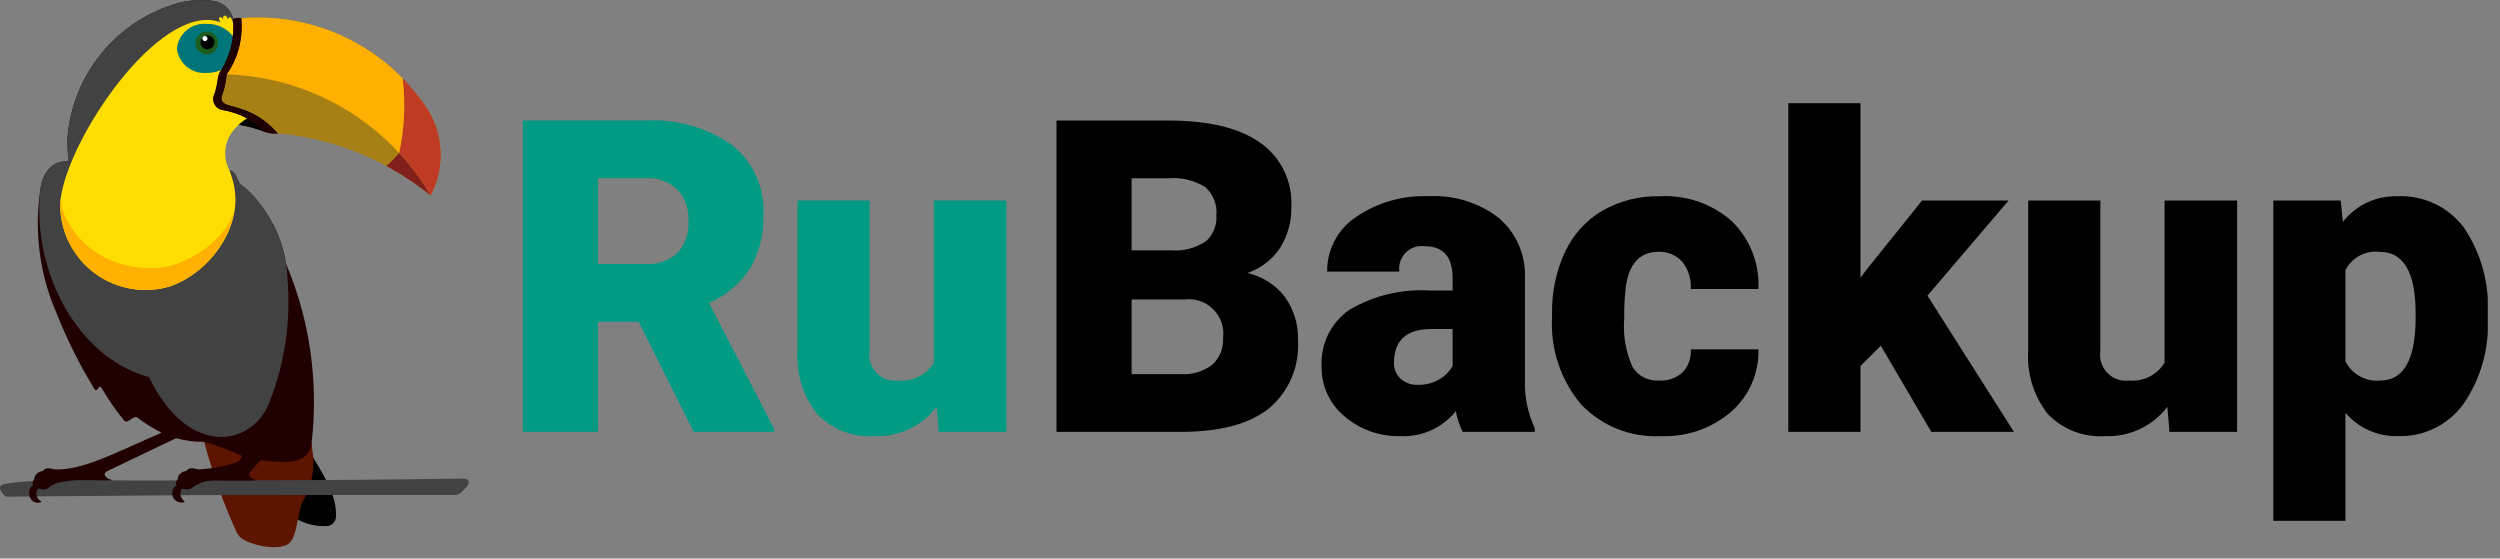 <?xml version="1.0" encoding="UTF-8"?> <svg xmlns="http://www.w3.org/2000/svg" width="188" height="42" viewBox="0 0 188 42" fill="none"><rect x="0" y="0" width="188" height="42" fill="#808080" stroke="none"/><g clip-path="url(#clip0_7505_240495)"><path d="M48.022 24.194H44.964V32.476H39.314V9.064H48.537C50.857 8.927 53.154 9.578 55.057 10.911C55.836 11.531 56.455 12.329 56.864 13.237C57.273 14.145 57.459 15.137 57.407 16.132C57.46 17.547 57.117 18.948 56.417 20.179C55.662 21.332 54.584 22.237 53.318 22.781L58.212 32.235V32.476H52.159L48.022 24.194ZM44.964 19.853H48.537C48.978 19.886 49.42 19.828 49.837 19.683C50.254 19.537 50.636 19.307 50.96 19.007C51.533 18.358 51.825 17.509 51.773 16.645C51.823 15.776 51.528 14.921 50.952 14.268C50.631 13.964 50.251 13.731 49.835 13.582C49.42 13.434 48.978 13.373 48.537 13.405H44.964V19.853Z" fill="#009B82"></path><path d="M70.434 30.595C69.891 31.307 69.185 31.879 68.376 32.263C67.566 32.646 66.677 32.829 65.781 32.797C64.981 32.854 64.177 32.734 63.428 32.447C62.678 32.159 62.001 31.711 61.443 31.133C60.379 29.775 59.855 28.071 59.971 26.349V15.078H65.395V26.382C65.348 26.68 65.371 26.986 65.463 27.274C65.555 27.562 65.712 27.826 65.923 28.042C66.134 28.259 66.392 28.424 66.678 28.524C66.963 28.623 67.268 28.655 67.568 28.617C68.091 28.662 68.616 28.561 69.085 28.325C69.554 28.09 69.948 27.729 70.224 27.282V15.078H75.681V32.476H70.594L70.434 30.595Z" fill="#009B82"></path><path d="M79.449 32.476V9.064H87.868C90.883 9.064 93.177 9.616 94.749 10.72C95.519 11.254 96.139 11.976 96.552 12.818C96.964 13.659 97.156 14.592 97.108 15.528C97.14 16.622 96.849 17.701 96.27 18.631C95.678 19.515 94.814 20.182 93.808 20.529C94.927 20.783 95.924 21.42 96.624 22.33C97.297 23.264 97.642 24.395 97.606 25.545C97.675 26.518 97.514 27.493 97.135 28.391C96.756 29.29 96.17 30.086 95.425 30.715C93.971 31.867 91.817 32.454 88.962 32.476L79.449 32.476ZM85.099 18.824H88.045C88.976 18.899 89.905 18.661 90.685 18.147C90.956 17.903 91.168 17.6 91.304 17.262C91.441 16.924 91.499 16.559 91.473 16.195C91.511 15.797 91.453 15.395 91.305 15.024C91.156 14.652 90.922 14.321 90.62 14.058C89.795 13.555 88.831 13.326 87.868 13.405H85.099L85.099 18.824ZM85.099 22.522V28.134H88.801C89.643 28.19 90.477 27.942 91.152 27.435C91.428 27.19 91.646 26.885 91.788 26.544C91.93 26.203 91.993 25.834 91.973 25.465C92.029 25.068 91.993 24.663 91.868 24.282C91.742 23.901 91.529 23.555 91.247 23.269C90.965 22.984 90.62 22.768 90.241 22.639C89.861 22.509 89.457 22.469 89.059 22.522L85.099 22.522Z" fill="black"></path><path d="M109.994 32.476C109.753 31.982 109.58 31.457 109.479 30.916C108.98 31.538 108.34 32.033 107.613 32.36C106.885 32.687 106.091 32.837 105.294 32.797C103.763 32.837 102.271 32.307 101.109 31.31C100.559 30.857 100.118 30.285 99.82 29.638C99.521 28.991 99.373 28.284 99.386 27.572C99.339 26.739 99.507 25.908 99.873 25.159C100.24 24.41 100.793 23.768 101.479 23.294C103.317 22.215 105.436 21.711 107.563 21.847H109.238V20.926C109.238 19.321 108.546 18.519 107.161 18.519C106.901 18.48 106.635 18.502 106.384 18.584C106.134 18.666 105.906 18.805 105.719 18.989C105.531 19.174 105.39 19.401 105.305 19.65C105.22 19.899 105.194 20.165 105.23 20.426H99.805C99.794 19.618 99.985 18.821 100.361 18.106C100.736 17.39 101.283 16.78 101.954 16.33C103.563 15.227 105.486 14.675 107.435 14.756C109.327 14.65 111.195 15.227 112.699 16.38C113.34 16.928 113.851 17.612 114.194 18.383C114.537 19.153 114.702 19.991 114.678 20.834V28.537C114.628 29.8 114.882 31.057 115.419 32.202V32.476L109.994 32.476ZM106.598 28.939C107.189 28.961 107.774 28.81 108.28 28.504C108.678 28.264 109.007 27.927 109.238 27.524V24.741H107.66C105.771 24.741 104.827 25.588 104.827 27.282C104.819 27.506 104.859 27.729 104.945 27.936C105.031 28.143 105.161 28.328 105.326 28.48C105.675 28.792 106.13 28.956 106.598 28.939Z" fill="black"></path><path d="M124.764 28.617C125.086 28.637 125.408 28.593 125.712 28.486C126.016 28.38 126.296 28.214 126.535 27.998C126.752 27.768 126.918 27.495 127.023 27.198C127.128 26.9 127.17 26.584 127.146 26.269H132.233C132.258 27.155 132.087 28.035 131.732 28.846C131.377 29.658 130.847 30.381 130.181 30.965C128.713 32.222 126.824 32.877 124.893 32.797C123.782 32.855 122.672 32.672 121.639 32.261C120.606 31.85 119.673 31.221 118.904 30.417C117.357 28.582 116.574 26.222 116.715 23.825V23.6C116.683 21.995 117.016 20.403 117.689 18.945C118.292 17.651 119.271 16.57 120.498 15.841C121.822 15.092 123.324 14.717 124.844 14.756C126.819 14.652 128.756 15.327 130.237 16.637C130.911 17.297 131.438 18.093 131.782 18.972C132.126 19.85 132.28 20.792 132.233 21.734H127.146C127.197 20.984 126.961 20.243 126.486 19.66C126.261 19.419 125.986 19.229 125.68 19.104C125.375 18.979 125.045 18.922 124.716 18.937C123.31 18.937 122.489 19.832 122.253 21.622C122.167 22.401 122.129 23.186 122.14 23.97C122.041 25.215 122.257 26.464 122.768 27.604C122.978 27.938 123.274 28.209 123.626 28.387C123.977 28.566 124.371 28.645 124.764 28.617Z" fill="black"></path><path d="M141.436 25.996L139.907 27.524V32.476H134.483V7.761H139.907V20.882L140.455 20.159L144.543 15.078H151.046L144.945 22.233L151.448 32.476H145.235L141.436 25.996Z" fill="black"></path><path d="M162.984 30.595C162.442 31.307 161.736 31.879 160.927 32.263C160.117 32.646 159.228 32.829 158.333 32.797C157.532 32.854 156.728 32.735 155.979 32.447C155.229 32.16 154.552 31.711 153.995 31.133C152.93 29.775 152.405 28.071 152.521 26.349V15.078H157.946V26.382C157.899 26.68 157.923 26.986 158.014 27.274C158.106 27.563 158.263 27.826 158.474 28.042C158.685 28.259 158.943 28.424 159.229 28.524C159.514 28.623 159.819 28.655 160.119 28.617C160.642 28.662 161.167 28.561 161.636 28.325C162.105 28.09 162.499 27.729 162.775 27.282V15.078H168.232V32.476H163.145L162.984 30.595Z" fill="black"></path><path d="M187.081 23.905C187.199 26.205 186.557 28.479 185.254 30.377C184.692 31.153 183.948 31.779 183.088 32.202C182.228 32.623 181.277 32.828 180.32 32.797C179.574 32.817 178.832 32.669 178.15 32.366C177.468 32.063 176.862 31.612 176.376 31.045V39.165H170.951V15.078H176.022L176.183 16.686C176.668 16.064 177.292 15.566 178.005 15.231C178.718 14.896 179.5 14.733 180.288 14.756C181.253 14.712 182.214 14.905 183.086 15.319C183.959 15.732 184.717 16.353 185.294 17.128C186.584 19.048 187.212 21.338 187.081 23.648L187.081 23.905ZM181.655 23.568C181.655 20.48 180.754 18.937 178.952 18.937C178.432 18.876 177.907 18.976 177.446 19.223C176.986 19.47 176.612 19.853 176.376 20.32V27.169C176.614 27.646 176.99 28.039 177.456 28.297C177.921 28.556 178.454 28.667 178.984 28.617C180.711 28.617 181.602 27.127 181.655 24.146V23.568Z" fill="black"></path><path d="M23.518 34.361C23.482 34.316 23.441 34.276 23.396 34.24C23.522 35.318 23.305 36.407 22.777 37.355C22.599 37.638 22.479 37.954 22.425 38.284C22.294 38.925 22.367 38.541 22.283 38.968L22.283 38.971C22.317 39.011 22.358 39.047 22.403 39.075C23.002 39.398 23.673 39.566 24.354 39.565C24.399 39.565 24.618 39.557 24.682 39.552C24.868 39.509 25.031 39.398 25.139 39.241C25.247 39.084 25.292 38.892 25.265 38.703C25.285 37.399 24.594 36.105 23.518 34.361Z" fill="black"></path><path d="M23.427 33.2L23.416 33.2C23.414 33.218 23.413 33.237 23.41 33.255C23.03 34.928 20.862 34.486 19.595 34.377C19.127 34.307 18.666 34.198 18.217 34.05C17.303 33.642 16.365 33.289 15.408 32.996L15.292 32.993L15.352 33.22C15.527 33.874 15.717 34.525 15.922 35.173C16.087 35.719 16.737 37.504 16.737 37.504C17.046 38.311 17.375 39.107 17.733 39.885C17.815 40.093 17.939 40.281 18.099 40.438C19.062 41.126 21.035 41.386 21.696 40.894C22.132 40.529 22.226 39.889 22.403 39.075C22.486 38.649 22.413 39.032 22.544 38.392C22.599 38.061 22.719 37.745 22.897 37.462C23.501 36.337 23.707 35.039 23.48 33.782C23.466 33.622 23.427 33.2 23.427 33.2Z" fill="#5D1400"></path><path d="M34.605 35.989C32.519 36.029 29.269 36.057 27.287 36.077C20.774 36.141 15.453 36.112 15.453 36.112C15.453 36.112 11.549 36.165 7.856 36.116C5.614 36.086 3.595 36.113 2.192 36.196C1.546 36.216 0.903 36.289 0.268 36.414C-0.304 36.582 0.19 37.121 0.371 37.297C0.408 37.333 0.458 37.353 0.509 37.352L1.984 37.335L15.454 37.227L27.333 37.226L34.226 37.225C34.377 37.217 34.523 37.161 34.64 37.066C35.017 36.727 35.828 35.966 34.605 35.989Z" fill="#424242"></path><path d="M23.036 24.697C22.686 23.036 22.176 21.413 21.514 19.851C21.151 17.507 19.937 15.38 18.104 13.875C17.857 13.728 17.784 12.866 17.258 12.81C17.049 12.781 16.814 12.745 16.711 12.723C16.843 13.223 17.023 13.772 17.167 14.285C17.857 19.763 10.516 23.838 6.647 19.5C3.261 15.637 5.681 11.955 8.734 7.236C11.427 3.739 13.741 1.663 16.18 2.053C16.442 2.154 16.825 2.195 16.987 1.899C17.014 1.909 17.041 1.916 17.068 1.921C17.237 3.655 15.929 5.039 15.751 6.654C15.629 7.019 15.39 7.615 15.679 8.028C16.011 8.752 17.038 8.787 17.643 9.011C17.543 9.095 17.452 9.18 17.367 9.266C17.569 9.303 17.766 9.34 17.953 9.377C18.555 9.474 19.145 9.629 19.716 9.842C19.831 9.883 20.03 9.956 20.113 9.976C20.367 10.039 20.631 10.057 20.891 10.03C20.856 9.99 20.821 9.95 20.786 9.912L20.774 9.9L20.774 9.899C18.522 7.446 16.375 8.389 16.694 7.2C16.881 6.7 16.999 6.176 17.044 5.644C17.051 5.6 17.07 5.559 17.099 5.526C17.827 4.455 18.204 3.185 18.178 1.891C18.177 1.715 18.168 1.54 18.154 1.367C17.946 1.327 17.731 1.348 17.536 1.429L17.54 1.427C17.453 1.066 17.257 0.741 16.979 0.496C16.7 0.25 16.353 0.097 15.984 0.057C15.143 -0.045 14.289 0.008 13.466 0.211C11.183 0.841 9.15 2.162 7.646 3.992C6.143 5.823 5.242 8.073 5.067 10.436C5.06 10.614 5.059 10.749 5.125 11.964C5.132 12.093 5.085 12.169 4.965 12.154C4.902 12.145 4.838 12.142 4.775 12.146C3.694 12.216 3.15 13.332 3.04 14.197C3.035 14.241 3.032 14.287 3.027 14.332L3.024 14.324C2.562 17.465 2.992 20.672 4.264 23.581L4.264 23.58C5.05 25.559 6.006 27.468 7.119 29.284C7.13 29.301 7.146 29.315 7.164 29.325C7.183 29.334 7.203 29.339 7.224 29.338C7.245 29.338 7.265 29.332 7.283 29.321C7.301 29.311 7.316 29.295 7.326 29.277C7.435 29.09 7.555 28.995 7.667 29.219C8.162 30.067 8.723 30.876 9.344 31.638C9.61 31.913 9.956 31.233 10.316 31.39C10.891 31.831 11.505 32.215 12.152 32.54C8.746 34.001 6.293 35.37 4.138 35.301C3.566 35.16 3.414 35.173 3.225 35.422C3.053 35.43 2.89 35.501 2.767 35.622C2.644 35.743 2.571 35.905 2.561 36.077C2.499 36.126 2.458 36.196 2.444 36.274C2.431 36.352 2.446 36.432 2.488 36.499C1.924 36.774 2.186 38.097 3.112 37.749C3.119 37.704 3.062 37.671 3.024 37.649C2.947 37.602 2.881 37.538 2.832 37.462C2.782 37.386 2.75 37.3 2.738 37.211C2.726 37.121 2.734 37.029 2.762 36.943C2.79 36.857 2.836 36.778 2.898 36.712C3.019 36.783 3.159 36.817 3.299 36.808C3.439 36.799 3.573 36.749 3.684 36.663C4.519 35.826 7.395 36.217 8.458 36.123C8.472 36.123 8.464 36.097 8.45 36.095C7.945 36.002 7.673 35.651 8.051 35.435L13.243 32.95C13.93 33.148 14.644 33.239 15.359 33.22C16.335 33.508 17.29 33.864 18.217 34.285C18.116 34.466 17.969 34.713 17.784 34.775C16.858 35.071 15.898 35.247 14.927 35.301C14.355 35.16 14.203 35.173 14.014 35.422C13.842 35.43 13.679 35.501 13.556 35.622C13.433 35.743 13.36 35.905 13.35 36.077C13.288 36.126 13.246 36.196 13.233 36.274C13.22 36.352 13.235 36.432 13.277 36.499C13.129 36.592 13.02 36.736 12.973 36.904C12.925 37.072 12.942 37.252 13.02 37.408C13.098 37.565 13.231 37.686 13.394 37.749C13.557 37.812 13.738 37.812 13.9 37.749C13.607 37.455 13.415 37.109 13.709 36.739C13.831 36.798 13.966 36.822 14.101 36.809C14.236 36.796 14.365 36.745 14.473 36.663C14.788 36.431 15.149 36.27 15.532 36.188C15.761 36.157 15.993 36.139 16.225 36.136C16.953 36.135 18.855 36.164 19.195 36.118C19.234 36.113 19.213 36.093 19.207 36.086C18.771 35.976 18.603 35.682 18.839 35.446L19.595 34.611C20.862 34.72 23.03 35.162 23.41 33.489C23.77 30.558 23.643 27.587 23.036 24.697Z" fill="#200000"></path><path d="M21.623 21.009C21.563 17.904 19.548 14.765 18.104 13.875C17.857 13.728 17.784 12.866 17.258 12.811C17.06 12.785 16.881 12.755 16.711 12.723C16.836 13.195 17.008 13.718 17.167 14.285C17.857 19.763 10.516 23.838 6.647 19.5C3.261 15.637 5.681 11.955 8.734 7.236C11.427 3.739 13.741 1.663 16.18 2.053C16.442 2.154 16.824 2.195 16.987 1.899L17.067 1.912C17.242 3.65 15.929 5.036 15.751 6.654C15.629 7.019 15.39 7.615 15.679 8.028C16.01 8.75 17.032 8.787 17.637 9.009C17.901 8.978 18.212 8.943 18.582 8.898C18.008 8.606 17.396 8.397 16.763 8.277C16.645 8.263 16.531 8.224 16.429 8.161C16.328 8.099 16.241 8.016 16.174 7.917C16.108 7.818 16.063 7.706 16.044 7.589C16.025 7.471 16.031 7.351 16.062 7.236C16.156 7.012 16.226 6.778 16.27 6.539C16.394 6.108 16.342 5.62 16.645 5.255C16.793 5.008 16.924 4.751 17.036 4.486C17.093 4.353 17.145 4.219 17.192 4.083C17.43 3.399 17.553 2.68 17.555 1.956C17.556 1.78 17.549 1.605 17.535 1.429L17.54 1.427C17.453 1.066 17.257 0.741 16.979 0.496C16.7 0.25 16.353 0.097 15.984 0.057C15.143 -0.045 14.289 0.008 13.466 0.211C11.183 0.841 9.15 2.162 7.646 3.992C6.143 5.823 5.242 8.073 5.067 10.436C5.06 10.613 5.059 10.749 5.125 11.964C5.132 12.093 5.085 12.169 4.965 12.154C4.902 12.145 4.838 12.142 4.775 12.146C3.694 12.216 3.15 13.332 3.04 14.197C2.342 20.092 5.638 26.854 11.21 28.362C13.488 33.116 17.059 33.778 19.184 31.855C19.664 31.406 20.034 30.852 20.265 30.237C21.418 27.305 21.882 24.148 21.623 21.009Z" fill="#424242"></path><path d="M33.138 11.614C33.131 10.359 32.76 9.134 32.07 8.085C31.539 7.302 30.94 6.567 30.281 5.888L30.269 5.875C28.85 4.43 27.157 3.282 25.29 2.499C23.422 1.716 21.416 1.315 19.391 1.317C18.974 1.317 18.562 1.334 18.154 1.367C18.157 1.408 18.168 1.603 18.174 1.749C18.175 1.797 18.178 1.844 18.178 1.891C18.204 3.185 17.827 4.455 17.099 5.526C17.07 5.559 17.051 5.6 17.044 5.644C16.999 6.176 16.881 6.7 16.694 7.2C16.375 8.389 18.522 7.446 20.773 9.899C20.774 9.899 20.88 10.017 20.891 10.03C23.666 10.282 26.365 11.076 28.835 12.367C28.912 12.408 29.348 12.644 29.487 12.723C30.502 13.299 31.468 13.957 32.376 14.69L32.385 14.698L32.39 14.688C32.889 13.741 33.146 12.685 33.138 11.614Z" fill="#A78015"></path><path d="M19.894 9.906C19.508 9.509 19.066 9.17 18.583 8.899L18.582 8.898C18.178 8.898 17.952 9.082 17.952 9.377C18.615 9.491 19.265 9.668 19.894 9.906Z" fill="black"></path><path d="M17.258 12.811C17.027 12.382 16.916 11.9 16.936 11.414C16.955 10.928 17.105 10.456 17.37 10.048C17.69 9.585 18.102 9.193 18.582 8.898L18.58 8.897C18.007 8.606 17.395 8.397 16.763 8.277C16.645 8.263 16.531 8.224 16.429 8.162C16.328 8.099 16.241 8.016 16.174 7.917C16.108 7.818 16.063 7.706 16.044 7.589C16.024 7.471 16.031 7.351 16.062 7.236C16.156 7.012 16.226 6.778 16.27 6.539C16.394 6.108 16.342 5.62 16.645 5.255C17.238 4.256 17.552 3.117 17.555 1.956C17.536 1.783 17.471 1.368 17.305 1.301C17.291 1.293 17.274 1.289 17.257 1.29C17.241 1.291 17.225 1.296 17.211 1.306C17.197 1.315 17.187 1.329 17.18 1.344C17.173 1.359 17.171 1.376 17.174 1.392C17.179 1.458 17.152 1.467 17.138 1.428C16.957 0.955 16.716 1.249 16.784 1.397C16.796 1.424 16.773 1.429 16.76 1.414C16.526 1.119 16.335 1.414 16.576 1.632C16.578 1.634 16.58 1.636 16.581 1.64C16.581 1.643 16.581 1.646 16.58 1.648C16.578 1.651 16.576 1.654 16.573 1.655C16.571 1.656 16.568 1.657 16.564 1.657C16.37 1.6 16.173 1.556 15.973 1.524C11.321 0.926 4.61 11.281 4.526 15.448C4.535 16.448 4.777 17.432 5.234 18.322C5.691 19.211 6.35 19.982 7.157 20.572C7.965 21.162 8.899 21.555 9.886 21.719C10.872 21.884 11.883 21.815 12.839 21.519C15.648 20.507 18.139 17.339 17.64 14.21C17.64 14.21 17.618 14.038 17.612 14.003C17.555 13.725 17.48 13.451 17.385 13.184C17.343 13.063 17.258 12.811 17.258 12.811Z" fill="#FEDD00"></path><path d="M32.385 14.698C31.475 13.962 30.505 13.301 29.487 12.723C29.347 12.644 29.207 12.566 29.066 12.49C29.395 12.195 29.704 11.878 29.991 11.541L30.016 11.512C30.918 12.486 31.712 13.553 32.386 14.697L32.385 14.698Z" fill="#801F1B"></path><path d="M15.555 1.796C15.012 1.748 14.473 1.913 14.051 2.258C13.63 2.603 13.361 3.099 13.301 3.64C13.361 4.182 13.63 4.678 14.051 5.023C14.473 5.367 15.012 5.533 15.555 5.485C15.93 5.486 16.302 5.408 16.645 5.255C16.93 5.103 17.183 4.896 17.388 4.647C17.576 4.365 17.687 4.038 17.708 3.7C17.729 3.361 17.66 3.023 17.508 2.72C17.279 2.423 16.982 2.184 16.642 2.024C16.303 1.863 15.93 1.785 15.555 1.796Z" fill="#00757A"></path><path d="M15.555 2.371C15.384 2.371 15.218 2.422 15.076 2.517C14.934 2.612 14.824 2.746 14.759 2.904C14.694 3.062 14.677 3.235 14.71 3.402C14.743 3.569 14.826 3.723 14.946 3.843C15.067 3.964 15.22 4.046 15.388 4.079C15.555 4.112 15.728 4.095 15.886 4.03C16.043 3.965 16.178 3.854 16.273 3.712C16.367 3.57 16.418 3.404 16.418 3.233C16.418 3.005 16.327 2.785 16.165 2.623C16.003 2.462 15.784 2.371 15.555 2.371Z" fill="#1B5E20"></path><path d="M33.137 11.615C33.146 12.689 32.887 13.748 32.385 14.698C31.712 13.554 30.917 12.486 30.015 11.513C30.414 9.666 30.503 7.765 30.28 5.889C30.94 6.568 31.538 7.303 32.07 8.086C32.76 9.134 33.13 10.36 33.137 11.615Z" fill="#BF3B24"></path><path d="M30.281 5.889L30.268 5.876C28.85 4.431 27.157 3.283 25.289 2.5C23.421 1.717 21.416 1.315 19.39 1.318C18.974 1.318 18.561 1.335 18.153 1.368C18.158 1.426 18.162 1.483 18.166 1.541L18.168 1.585C18.174 1.687 18.177 1.789 18.178 1.892C18.203 3.186 17.826 4.456 17.098 5.527C17.082 5.546 17.069 5.568 17.059 5.592C19.501 5.67 21.903 6.232 24.125 7.247C26.347 8.261 28.346 9.707 30.005 11.501L30.015 11.513C30.414 9.666 30.503 7.766 30.281 5.889Z" fill="#FFB000"></path><path d="M12.839 21.519C14.139 21.037 15.281 20.204 16.138 19.113C16.994 18.023 17.533 16.716 17.694 15.338C17.526 17.538 14.339 20.17 11.399 20.17C10.866 20.177 10.334 20.126 9.811 20.019C8.721 19.831 7.694 19.375 6.822 18.693C5.951 18.011 5.262 17.124 4.818 16.11C4.651 15.702 4.57 15.264 4.581 14.823C4.55 15.03 4.531 15.239 4.526 15.448C4.535 16.448 4.777 17.432 5.234 18.322C5.691 19.211 6.35 19.982 7.157 20.572C7.965 21.162 8.899 21.555 9.886 21.719C10.872 21.884 11.883 21.815 12.839 21.519Z" fill="#FFB000"></path><path d="M15.603 3.71C15.893 3.71 16.128 3.474 16.128 3.184C16.128 2.894 15.893 2.659 15.603 2.659C15.312 2.659 15.077 2.894 15.077 3.184C15.077 3.474 15.312 3.71 15.603 3.71Z" fill="black"></path><path d="M15.603 2.898C15.603 2.934 15.593 2.97 15.573 3.001C15.554 3.032 15.526 3.057 15.493 3.072C15.46 3.088 15.423 3.094 15.387 3.089C15.351 3.085 15.317 3.07 15.289 3.047C15.261 3.024 15.24 2.993 15.228 2.959C15.217 2.924 15.216 2.887 15.224 2.852C15.233 2.816 15.252 2.784 15.279 2.759C15.305 2.734 15.338 2.717 15.374 2.71L15.375 2.71C15.387 2.707 15.399 2.706 15.411 2.706C15.436 2.706 15.461 2.711 15.484 2.721C15.508 2.731 15.529 2.745 15.546 2.762C15.564 2.78 15.578 2.801 15.588 2.825C15.598 2.848 15.603 2.873 15.603 2.898Z" fill="white"></path><path d="M20.774 9.9L20.774 9.899C18.522 7.446 16.375 8.389 16.694 7.2C16.881 6.7 16.999 6.176 17.044 5.644C17.051 5.6 17.07 5.559 17.099 5.526C17.827 4.455 18.204 3.185 18.178 1.891C18.177 1.715 18.169 1.54 18.154 1.367C17.946 1.327 17.731 1.348 17.536 1.429C17.641 2.765 17.33 4.102 16.646 5.255C16.342 5.62 16.394 6.108 16.27 6.539C16.226 6.778 16.156 7.012 16.062 7.236C16.031 7.351 16.025 7.471 16.044 7.589C16.063 7.706 16.108 7.818 16.174 7.917C16.241 8.016 16.328 8.099 16.43 8.161C16.531 8.224 16.645 8.263 16.763 8.277C17.957 8.464 19.056 9.036 19.894 9.906C20.213 10.024 20.554 10.066 20.891 10.03C20.856 9.99 20.821 9.95 20.786 9.912L20.774 9.9Z" fill="#200000"></path></g><defs><clipPath id="clip0_7505_240495"><rect width="187.081" height="41.148" fill="white"></rect></clipPath></defs></svg> 